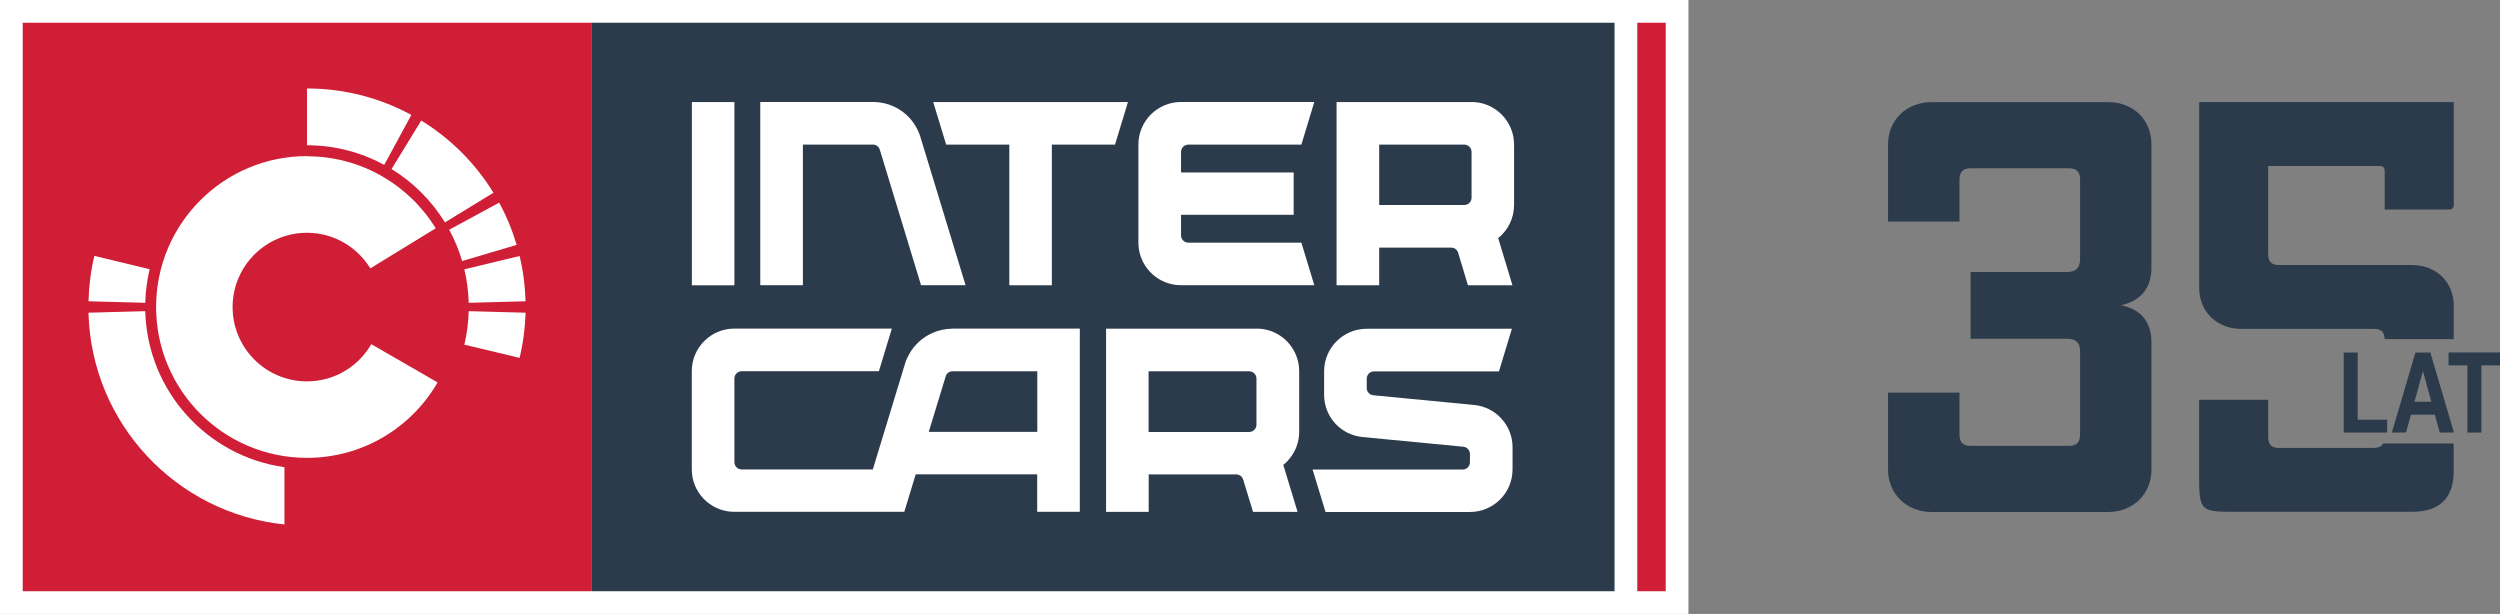<svg xmlns="http://www.w3.org/2000/svg" id="Warstwa_2" viewBox="0 0 262.8 64.54"><rect x="0" y="0" width="262.8" height="64.54" fill="#808080" stroke="none"/><defs><style>.cls-1{fill:#fff;}.cls-2{fill:#2c3b4c;}.cls-3{fill:#cf1e35;}</style></defs><g id="Warstwa_1-2"><polygon class="cls-1" points="177.49 64.54 0 64.54 0 0 177.49 0 177.49 64.54 177.49 64.54"></polygon><polygon class="cls-2" points="62.15 62.15 169.72 62.15 169.72 2.39 62.15 2.39 62.15 62.15 62.15 62.15"></polygon><polygon class="cls-3" points="172.11 62.15 175.1 62.15 175.1 2.39 172.11 2.39 172.11 62.15 172.11 62.15"></polygon><polygon class="cls-1" points="98.1 10.73 99.46 15.2 106.1 15.2 106.1 29.99 106.1 29.99 106.1 29.99 110.57 29.99 110.57 29.99 110.57 29.99 110.57 15.2 117.21 15.2 118.57 10.73 98.1 10.73 98.1 10.73"></polygon><path class="cls-1" d="M84.41,15.2h7.36c.33,0,.62.21.71.53l.22.71,4.12,13.54h4.68l-4.74-15.56c-.67-2.21-2.68-3.7-5-3.7h-11.84v19.26h4.48v-14.78h0Z"></path><polygon class="cls-1" points="77.2 10.73 72.73 10.73 72.73 29.99 77.2 29.99 77.2 10.73 77.2 10.73"></polygon><path class="cls-1" d="M154.96,42.57l-10.6-1.02c-.39-.04-.69-.37-.69-.76v-.98c0-.42.34-.77.77-.77h13.13l1.36-4.48h-15.26c-2.47,0-4.48,2-4.48,4.48v2.45c0,2.32,1.74,4.23,4.04,4.45l10.6,1.02c.39.04.69.38.69.77v.86c0,.42-.34.77-.77.77h-15.77l1.36,4.46h15.18c2.47,0,4.48-2,4.48-4.48v-2.32c0-2.3-1.75-4.23-4.04-4.45h0Z"></path><path class="cls-1" d="M120.74,39.03h10.57c.42,0,.77.34.77.77v4.84c0,.42-.34.77-.77.77h-10.57v-6.37h0ZM132.08,34.55h-15.81v19.26h4.48v-3.94h9.2c.34,0,.64.22.73.54l1.04,3.4h4.68l-1.5-4.94c.32-.25.59-.55.83-.88.53-.73.84-1.63.84-2.6v-6.37c0-2.47-2-4.48-4.48-4.48h0Z"></path><path class="cls-1" d="M109.04,45.4h-11.41l1.67-5.47.11-.37c.1-.32.38-.53.71-.53h8.92v6.37h0ZM100.12,34.55c-.74,0-1.43.16-2.07.44-1.05.45-1.93,1.24-2.49,2.26-.17.31-.33.64-.43,1l-3.38,11.1h-13.78c-.42,0-.77-.34-.77-.77v-8.79c0-.42.34-.77.77-.77h14.42l1.36-4.48h-16.55c-2.47,0-4.48,2-4.48,4.48v10.32c0,2.4,1.9,4.35,4.27,4.46h18.07l1.2-3.94h12.77v3.94h4.48v-19.26h-13.39Z"></path><path class="cls-1" d="M136.8,25.51h-11.88c-.42,0-.77-.34-.77-.77v-2.16h11.84v-4.45h-11.84v-2.16c0-.42.34-.77.77-.77h11.88l1.36-4.48h-14.01c-2.47,0-4.48,2-4.48,4.48v10.31c0,2.32,1.78,4.24,4.05,4.45.14.01.28.02.43.02h14.01l-1.36-4.48h0Z"></path><path class="cls-1" d="M144.98,15.2h8.94c.42,0,.77.34.77.77v4.81c0,.42-.34.77-.77.77h-8.94v-6.35h0ZM154.69,10.73h-14.19v19.26h4.48v-3.96h7.57c.34,0,.64.22.73.54l1.03,3.42h4.68l-1.5-4.96c1.02-.82,1.67-2.08,1.67-3.48v-6.35c0-2.47-2-4.48-4.48-4.48h0Z"></path><polygon class="cls-3" points="62.15 62.15 2.39 62.15 2.39 2.39 62.15 2.39 62.15 62.15 62.15 62.15"></polygon><path class="cls-1" d="M55.24,32.87l-5.97-.16c-.03,1.21-.19,2.39-.46,3.52l5.81,1.39c.37-1.53.58-3.13.63-4.76h0Z"></path><path class="cls-1" d="M48.58,27.44l5.73-1.7c-.46-1.55-1.07-3.04-1.84-4.44l-5.25,2.85c.56,1.03,1.02,2.14,1.36,3.29h0Z"></path><path class="cls-1" d="M46.77,23.38l5.1-3.12c-1.9-3.09-4.5-5.69-7.59-7.59l-3.12,5.1c2.28,1.4,4.21,3.33,5.62,5.62h0Z"></path><path class="cls-1" d="M32.27,9.29v5.98c2.94,0,5.7.75,8.12,2.06,1.4-2.58,1.84-3.39,2.85-5.25-3.26-1.77-7-2.78-10.97-2.78h0Z"></path><path class="cls-1" d="M49.27,31.83l5.97-.16c-.04-1.64-.25-3.23-.62-4.76l-5.81,1.4c.27,1.14.43,2.31.46,3.53h0Z"></path><path class="cls-1" d="M15.73,28.3l-5.81-1.4c-.37,1.53-.57,3.13-.62,4.77l5.97.16c.03-1.21.19-2.39.46-3.53h0Z"></path><path class="cls-1" d="M29.9,55.13v-6.02c-8.13-1.14-14.41-8.01-14.63-16.4l-5.97.16c.3,11.62,9.21,21.09,20.6,22.26h0Z"></path><path class="cls-1" d="M32.27,16.41c-8.76,0-15.86,7.1-15.86,15.86s7.1,15.86,15.86,15.86c5.87,0,10.99-3.19,13.73-7.93l-6.97-4.02c-1.35,2.34-3.87,3.91-6.76,3.91-4.32,0-7.82-3.5-7.82-7.81s3.5-7.81,7.82-7.81c2.82,0,5.28,1.5,6.66,3.74l6.87-4.21c-2.79-4.54-7.8-7.57-13.52-7.57h0Z"></path><path class="cls-2" d="M226.16,15.16v12.99c0,1.97-.98,3.45-3.2,3.94,2.22.43,3.2,1.91,3.2,3.88v13.42c0,2.46-1.85,4.43-4.55,4.43h-18.59c-2.65,0-4.55-1.97-4.55-4.43v-8.12h7.51v4.37c0,.8.31,1.23,1.17,1.23h10.34c.86,0,1.17-.43,1.17-1.23v-8.68c0-.92-.43-1.35-1.35-1.35h-10.16v-7.02h10.16c.92,0,1.35-.43,1.35-1.42v-8.25c0-.8-.31-1.23-1.17-1.23h-10.34c-.86,0-1.17.43-1.17,1.23v4.37h-7.51v-8.12c0-2.52,1.91-4.43,4.55-4.43h18.59c2.71,0,4.55,1.91,4.55,4.43Z"></path><path class="cls-2" d="M250.94,44.11v1.36h-4.57v-8.41h1.47v7.06h3.1Z"></path><path class="cls-2" d="M255.95,43.59h-2.51l-.52,1.88h-1.49l2.48-8.41h1.57l2.48,8.41h-1.49l-.52-1.88ZM255.58,42.23l-.88-3.23-.89,3.23h1.77Z"></path><path class="cls-2" d="M262.8,38.41h-1.96v7.06h-1.47v-7.06h-1.98v-1.36h5.41v1.36Z"></path><path class="cls-2" d="M249.55,47.09h-9.99c-.83,0-1.13-.42-1.13-1.19v-3.87h-7.26v7.49c0,4.42,0,4.28,4.4,4.28h17.96q4.4,0,4.4-4.28v-2.9h-7.4c-.16.3-.47.46-.99.46ZM257.49,22.03c.25,0,.45-.2.45-.45v-10.85h-26.76v19.56c0,2.44,1.84,4.28,4.4,4.28h13.97c.81,0,1.11.4,1.13,1.08h7.26v-3.51c0-2.44-1.78-4.28-4.4-4.28h-13.98c-.83,0-1.13-.42-1.13-1.13v-9.28h11.79c.26,0,.46.21.46.46v4.12h6.8Z"></path></g></svg>